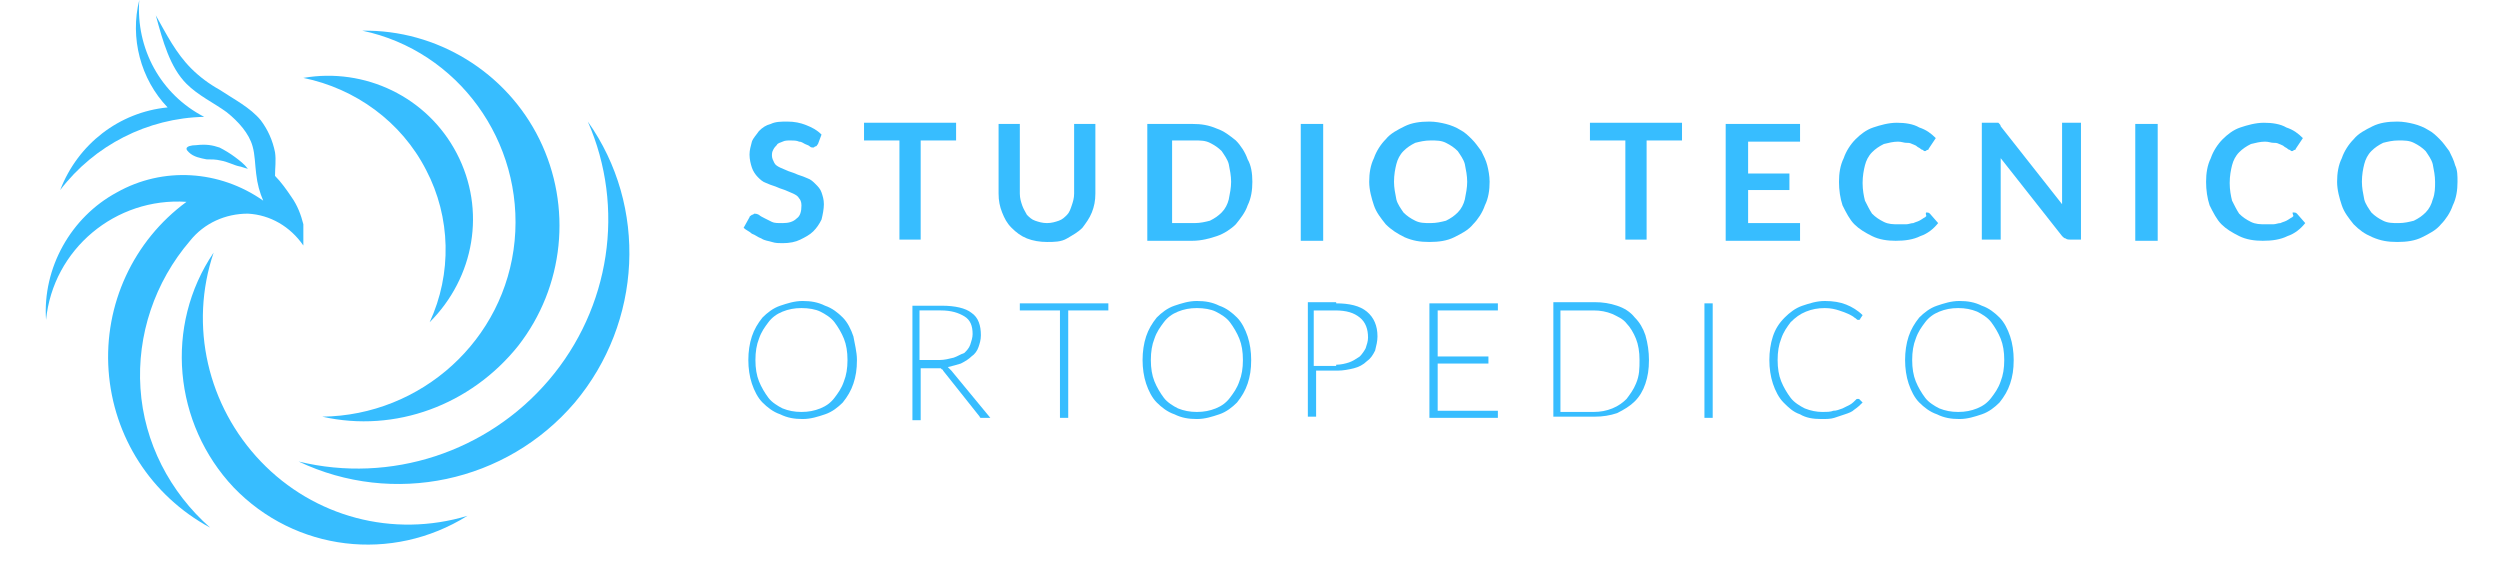 <?xml version="1.0" encoding="utf-8"?>
<!-- Generator: Adobe Illustrator 24.0.0, SVG Export Plug-In . SVG Version: 6.00 Build 0)  -->
<svg version="1.1" id="Layer_1" xmlns="http://www.w3.org/2000/svg" xmlns:xlink="http://www.w3.org/1999/xlink" x="0px" y="0px"
	 viewBox="0 0 211.8 48" style="enable-background:new 0 0 211.8 48;" xml:space="preserve">
<style type="text/css">
	.st0{fill:#37BDFF;}
	.st1{fill-rule:evenodd;clip-rule:evenodd;fill:#37BDFF;}
</style>
<g>
	<g>
		<path class="st0" d="M69.3,12.2c-0.1,0.1-0.1,0.2-0.2,0.2c-0.1,0-0.1,0.1-0.2,0.1c-0.1,0-0.2,0-0.3-0.1c-0.1-0.1-0.2-0.1-0.4-0.2
			c-0.2-0.1-0.3-0.2-0.5-0.2c-0.2-0.1-0.5-0.1-0.7-0.1c-0.3,0-0.5,0-0.7,0.1s-0.4,0.1-0.5,0.3c-0.1,0.1-0.2,0.2-0.3,0.4
			c-0.1,0.2-0.1,0.3-0.1,0.5c0,0.2,0.1,0.4,0.2,0.6c0.1,0.2,0.3,0.3,0.5,0.4c0.2,0.1,0.5,0.2,0.7,0.3c0.3,0.1,0.6,0.2,0.8,0.3
			c0.3,0.1,0.6,0.2,0.8,0.3c0.3,0.1,0.5,0.3,0.7,0.5c0.2,0.2,0.4,0.4,0.5,0.7c0.1,0.3,0.2,0.6,0.2,1c0,0.4-0.1,0.9-0.2,1.3
			c-0.2,0.4-0.4,0.7-0.7,1c-0.3,0.3-0.7,0.5-1.1,0.7c-0.4,0.2-0.9,0.3-1.5,0.3c-0.3,0-0.6,0-0.9-0.1c-0.3-0.1-0.6-0.1-0.9-0.3
			c-0.3-0.1-0.5-0.3-0.8-0.4c-0.2-0.2-0.5-0.3-0.7-0.5l0.5-0.9c0-0.1,0.1-0.1,0.2-0.2c0.1,0,0.2-0.1,0.2-0.1c0.1,0,0.2,0,0.4,0.1
			c0.1,0.1,0.3,0.2,0.5,0.3c0.2,0.1,0.4,0.2,0.6,0.3c0.2,0.1,0.5,0.1,0.9,0.1c0.5,0,0.9-0.1,1.2-0.4c0.3-0.2,0.4-0.6,0.4-1.1
			c0-0.3-0.1-0.5-0.2-0.6c-0.1-0.2-0.3-0.3-0.5-0.4c-0.2-0.1-0.5-0.2-0.7-0.3c-0.3-0.1-0.6-0.2-0.8-0.3c-0.3-0.1-0.6-0.2-0.8-0.3
			c-0.3-0.1-0.5-0.3-0.7-0.5c-0.2-0.2-0.4-0.5-0.5-0.8c-0.1-0.3-0.2-0.7-0.2-1.1c0-0.4,0.1-0.7,0.2-1.1c0.1-0.3,0.4-0.6,0.6-0.9
			c0.3-0.3,0.6-0.5,1-0.6c0.4-0.2,0.9-0.2,1.4-0.2c0.6,0,1.1,0.1,1.6,0.3c0.5,0.2,0.9,0.4,1.3,0.8L69.3,12.2z"/>
		<path class="st0" d="M81,11.9h-3v8.4h-1.8v-8.4h-3v-1.5H81V11.9z"/>
		<path class="st0" d="M88.7,18.9c0.4,0,0.7-0.1,1-0.2c0.3-0.1,0.5-0.3,0.7-0.5c0.2-0.2,0.3-0.5,0.4-0.8s0.2-0.6,0.2-1v-5.9h1.8v5.9
			c0,0.6-0.1,1.1-0.3,1.6c-0.2,0.5-0.5,0.9-0.8,1.3c-0.4,0.4-0.8,0.6-1.3,0.9s-1.1,0.3-1.7,0.3c-0.6,0-1.2-0.1-1.7-0.3
			c-0.5-0.2-0.9-0.5-1.3-0.9c-0.4-0.4-0.6-0.8-0.8-1.3c-0.2-0.5-0.3-1-0.3-1.6v-5.9h1.8v5.9c0,0.4,0.1,0.7,0.2,1
			c0.1,0.3,0.3,0.6,0.4,0.8c0.2,0.2,0.4,0.4,0.7,0.5C88,18.8,88.3,18.9,88.7,18.9z"/>
		<path class="st0" d="M106.1,15.4c0,0.7-0.1,1.4-0.4,2c-0.2,0.6-0.6,1.1-1,1.6c-0.4,0.4-1,0.8-1.6,1c-0.6,0.2-1.3,0.4-2.1,0.4h-3.8
			v-9.9h3.8c0.8,0,1.4,0.1,2.1,0.4c0.6,0.2,1.1,0.6,1.6,1c0.4,0.4,0.8,1,1,1.6C106,14,106.1,14.7,106.1,15.4z M104.3,15.4
			c0-0.5-0.1-1-0.2-1.5c-0.1-0.4-0.4-0.8-0.6-1.1c-0.3-0.3-0.6-0.5-1-0.7s-0.8-0.2-1.3-0.2h-1.9v7h1.9c0.5,0,0.9-0.1,1.3-0.2
			c0.4-0.2,0.7-0.4,1-0.7c0.3-0.3,0.5-0.7,0.6-1.1C104.2,16.4,104.3,15.9,104.3,15.4z"/>
		<path class="st0" d="M112.1,20.4h-1.9v-9.9h1.9V20.4z"/>
		<path class="st0" d="M126.2,15.4c0,0.7-0.1,1.4-0.4,2c-0.2,0.6-0.6,1.2-1,1.6c-0.4,0.5-1,0.8-1.6,1.1c-0.6,0.3-1.3,0.4-2.1,0.4
			c-0.8,0-1.4-0.1-2.1-0.4c-0.6-0.3-1.1-0.6-1.6-1.1c-0.4-0.5-0.8-1-1-1.6c-0.2-0.6-0.4-1.3-0.4-2s0.1-1.4,0.4-2
			c0.2-0.6,0.6-1.2,1-1.6c0.4-0.5,1-0.8,1.6-1.1c0.6-0.3,1.3-0.4,2.1-0.4c0.5,0,1,0.1,1.4,0.2c0.4,0.1,0.9,0.3,1.2,0.5
			c0.4,0.2,0.7,0.5,1,0.8c0.3,0.3,0.5,0.6,0.8,1c0.2,0.4,0.4,0.8,0.5,1.2C126.1,14.4,126.2,14.9,126.2,15.4z M124.3,15.4
			c0-0.5-0.1-1-0.2-1.5c-0.1-0.4-0.4-0.8-0.6-1.1c-0.3-0.3-0.6-0.5-1-0.7c-0.4-0.2-0.8-0.2-1.3-0.2c-0.5,0-0.9,0.1-1.3,0.2
			c-0.4,0.2-0.7,0.4-1,0.7c-0.3,0.3-0.5,0.7-0.6,1.1c-0.1,0.4-0.2,0.9-0.2,1.5c0,0.5,0.1,1,0.2,1.5c0.1,0.4,0.4,0.8,0.6,1.1
			c0.3,0.3,0.6,0.5,1,0.7c0.4,0.2,0.8,0.2,1.3,0.2c0.5,0,0.9-0.1,1.3-0.2c0.4-0.2,0.7-0.4,1-0.7c0.3-0.3,0.5-0.7,0.6-1.1
			C124.2,16.4,124.3,15.9,124.3,15.4z"/>
		<path class="st0" d="M142.5,11.9h-3v8.4h-1.8v-8.4h-3v-1.5h7.8V11.9z"/>
		<path class="st0" d="M148.1,11.9v2.8h3.5v1.4h-3.5v2.8h4.4v1.5h-6.3v-9.9h6.3v1.5H148.1z"/>
		<path class="st0" d="M163.2,18c0.1,0,0.2,0,0.3,0.1l0.7,0.8c-0.4,0.5-0.9,0.9-1.5,1.1c-0.6,0.3-1.3,0.4-2.1,0.4
			c-0.7,0-1.4-0.1-2-0.4c-0.6-0.3-1.1-0.6-1.5-1c-0.4-0.4-0.7-1-1-1.6c-0.2-0.6-0.3-1.3-0.3-2c0-0.7,0.1-1.4,0.4-2
			c0.2-0.6,0.6-1.2,1-1.6c0.4-0.4,0.9-0.8,1.5-1c0.6-0.2,1.3-0.4,2-0.4c0.7,0,1.4,0.1,1.9,0.4c0.6,0.2,1,0.5,1.4,0.9l-0.6,0.9
			c0,0.1-0.1,0.1-0.1,0.1c-0.1,0-0.1,0.1-0.2,0.1c-0.1,0-0.1,0-0.2-0.1c-0.1,0-0.2-0.1-0.2-0.1c-0.1-0.1-0.2-0.1-0.3-0.2
			c-0.1-0.1-0.2-0.1-0.4-0.2c-0.2-0.1-0.3-0.1-0.5-0.1c-0.2,0-0.4-0.1-0.7-0.1c-0.4,0-0.8,0.1-1.2,0.2c-0.4,0.2-0.7,0.4-1,0.7
			c-0.3,0.3-0.5,0.7-0.6,1.1c-0.1,0.4-0.2,0.9-0.2,1.5c0,0.6,0.1,1.1,0.2,1.5c0.2,0.4,0.4,0.8,0.6,1.1c0.3,0.3,0.6,0.5,1,0.7
			c0.4,0.2,0.8,0.2,1.2,0.2c0.3,0,0.5,0,0.7,0c0.2,0,0.4-0.1,0.6-0.1c0.2-0.1,0.3-0.1,0.5-0.2c0.2-0.1,0.3-0.2,0.5-0.3
			c0,0,0.1-0.1,0.1-0.1C163.1,18,163.2,18,163.2,18z"/>
		<path class="st0" d="M176.3,10.4v9.9h-0.9c-0.1,0-0.3,0-0.4-0.1c-0.1,0-0.2-0.1-0.3-0.2l-5.2-6.6c0,0.3,0,0.6,0,0.8v6.1h-1.6v-9.9
			h1c0.1,0,0.1,0,0.2,0c0.1,0,0.1,0,0.2,0c0,0,0.1,0.1,0.1,0.1c0,0,0.1,0.1,0.1,0.2l5.2,6.6c0-0.2,0-0.3,0-0.5c0-0.2,0-0.3,0-0.4v-6
			H176.3z"/>
		<path class="st0" d="M182.8,20.4h-1.9v-9.9h1.9V20.4z"/>
		<path class="st0" d="M194.3,18c0.1,0,0.2,0,0.3,0.1l0.7,0.8c-0.4,0.5-0.9,0.9-1.5,1.1c-0.6,0.3-1.3,0.4-2.1,0.4
			c-0.7,0-1.4-0.1-2-0.4c-0.6-0.3-1.1-0.6-1.5-1c-0.4-0.4-0.7-1-1-1.6c-0.2-0.6-0.3-1.3-0.3-2c0-0.7,0.1-1.4,0.4-2
			c0.2-0.6,0.6-1.2,1-1.6c0.4-0.4,0.9-0.8,1.5-1c0.6-0.2,1.3-0.4,2-0.4c0.7,0,1.4,0.1,1.9,0.4c0.6,0.2,1,0.5,1.4,0.9l-0.6,0.9
			c0,0.1-0.1,0.1-0.1,0.1c-0.1,0-0.1,0.1-0.2,0.1c-0.1,0-0.1,0-0.2-0.1c-0.1,0-0.2-0.1-0.2-0.1c-0.1-0.1-0.2-0.1-0.3-0.2
			c-0.1-0.1-0.2-0.1-0.4-0.2c-0.2-0.1-0.3-0.1-0.5-0.1c-0.2,0-0.4-0.1-0.7-0.1c-0.4,0-0.8,0.1-1.2,0.2c-0.4,0.2-0.7,0.4-1,0.7
			c-0.3,0.3-0.5,0.7-0.6,1.1c-0.1,0.4-0.2,0.9-0.2,1.5c0,0.6,0.1,1.1,0.2,1.5c0.2,0.4,0.4,0.8,0.6,1.1c0.3,0.3,0.6,0.5,1,0.7
			c0.4,0.2,0.8,0.2,1.2,0.2c0.3,0,0.5,0,0.7,0c0.2,0,0.4-0.1,0.6-0.1c0.2-0.1,0.3-0.1,0.5-0.2c0.2-0.1,0.3-0.2,0.5-0.3
			c0,0,0.1-0.1,0.1-0.1C194.2,18,194.2,18,194.3,18z"/>
		<path class="st0" d="M208.2,15.4c0,0.7-0.1,1.4-0.4,2c-0.2,0.6-0.6,1.2-1,1.6c-0.4,0.5-1,0.8-1.6,1.1c-0.6,0.3-1.3,0.4-2.1,0.4
			c-0.8,0-1.4-0.1-2.1-0.4s-1.1-0.6-1.6-1.1c-0.4-0.5-0.8-1-1-1.6c-0.2-0.6-0.4-1.3-0.4-2s0.1-1.4,0.4-2c0.2-0.6,0.6-1.2,1-1.6
			c0.4-0.5,1-0.8,1.6-1.1c0.6-0.3,1.3-0.4,2.1-0.4c0.5,0,1,0.1,1.4,0.2c0.4,0.1,0.9,0.3,1.2,0.5c0.4,0.2,0.7,0.5,1,0.8
			c0.3,0.3,0.5,0.6,0.8,1c0.2,0.4,0.4,0.8,0.5,1.2C208.2,14.4,208.2,14.9,208.2,15.4z M206.3,15.4c0-0.5-0.1-1-0.2-1.5
			c-0.1-0.4-0.4-0.8-0.6-1.1c-0.3-0.3-0.6-0.5-1-0.7c-0.4-0.2-0.8-0.2-1.3-0.2c-0.5,0-0.9,0.1-1.3,0.2c-0.4,0.2-0.7,0.4-1,0.7
			c-0.3,0.3-0.5,0.7-0.6,1.1c-0.1,0.4-0.2,0.9-0.2,1.5c0,0.5,0.1,1,0.2,1.5c0.1,0.4,0.4,0.8,0.6,1.1c0.3,0.3,0.6,0.5,1,0.7
			c0.4,0.2,0.8,0.2,1.3,0.2c0.5,0,0.9-0.1,1.3-0.2c0.4-0.2,0.7-0.4,1-0.7c0.3-0.3,0.5-0.7,0.6-1.1C206.3,16.4,206.3,15.9,206.3,15.4
			z"/>
	</g>
	<g>
		<g>
			<g>
				<path class="st1" d="M22.3,17c-3.7-2.6-8.5-2.9-12.4-0.7c-3.9,2.1-6.3,6.4-6,10.8c0.6-6,5.9-10.4,11.9-10
					c-4.5,3.3-7,8.7-6.6,14.3C9.6,37,12.8,42,17.8,44.7c-3.4-3-5.6-7.2-5.9-11.8c-0.3-4.5,1.2-9,4.2-12.5c1.2-1.5,3-2.3,4.9-2.3
					c1.9,0.1,3.6,1.1,4.7,2.7c0-0.6,0-1.2,0-1.8c-0.2-0.8-0.5-1.6-1-2.3c-0.4-0.6-0.9-1.3-1.4-1.8c0-0.7,0.1-1.3,0-2
					c-0.2-1-0.6-1.9-1.2-2.7c-0.9-1.1-2.3-1.8-3.5-2.6c-0.9-0.5-1.7-1.1-2.4-1.8c-1.3-1.3-2.1-2.9-3-4.5c0.6,2.2,1.2,4.4,2.6,5.8
					c1,1,2.3,1.6,3.4,2.4c1,0.8,1.9,1.8,2.2,2.9c0.2,0.7,0.2,1.5,0.3,2.3C21.8,15.6,22,16.3,22.3,17L22.3,17z"/>
			</g>
			<g>
				<path class="st1" d="M17.3,9.9C13.6,8,11.5,4.1,11.8,0c-0.8,3.2,0.1,6.7,2.4,9.1c-4.1,0.4-7.6,3.1-9.1,7
					C8,12.3,12.5,10,17.3,9.9L17.3,9.9z"/>
			</g>
			<g>
				<path class="st1" d="M18.6,12.5c-0.6-0.2-1.1-0.3-2-0.2c-0.4,0-0.8,0.1-0.8,0.3c0,0.1,0.1,0.2,0.2,0.3c0.4,0.4,1,0.5,1.5,0.6
					c0.4,0,0.8,0,1.2,0.1c0.6,0.1,1.1,0.4,1.6,0.5c0.1,0,0.3,0.1,0.7,0.2c-0.3-0.4-0.7-0.7-1.1-1C19.5,13,19,12.7,18.6,12.5
					L18.6,12.5z"/>
			</g>
			<g>
				<path class="st1" d="M22.1,39.1c-4.5-4.7-6.1-11.5-4-17.7c-4.2,6.2-3.4,14.5,1.7,19.9c5.2,5.4,13.4,6.4,19.8,2.4
					C33.3,45.6,26.6,43.8,22.1,39.1L22.1,39.1z"/>
			</g>
			<g>
				<path class="st1" d="M46.5,32.2c-5.2,6.1-13.4,8.8-21.2,6.9c8,3.8,17.6,1.8,23.4-5c5.7-6.8,6.2-16.6,1.1-23.8
					C53,17.6,51.7,26.1,46.5,32.2L46.5,32.2z"/>
			</g>
			<g>
				<path class="st1" d="M43.6,20.4c-0.8,8.4-7.9,14.8-16.3,14.9c6.2,1.4,12.6-1,16.6-6c3.9-5,4.6-11.8,1.8-17.5
					c-2.8-5.7-8.7-9.3-15-9.2C38.8,4.3,44.4,12,43.6,20.4L43.6,20.4z"/>
			</g>
			<g>
				<path class="st1" d="M36.1,14.4c2.1,4,2.2,8.8,0.3,12.9c3.8-3.8,4.8-9.5,2.3-14.3c-2.5-4.8-7.8-7.3-13-6.4
					C30.1,7.5,34,10.3,36.1,14.4L36.1,14.4z"/>
			</g>
		</g>
	</g>
	<g>
		<path class="st0" d="M72.6,30.5c0,0.8-0.1,1.4-0.3,2c-0.2,0.6-0.5,1.1-0.9,1.6c-0.4,0.4-0.9,0.8-1.5,1c-0.6,0.2-1.2,0.4-1.9,0.4
			c-0.7,0-1.3-0.1-1.9-0.4c-0.6-0.2-1.1-0.6-1.5-1c-0.4-0.4-0.7-1-0.9-1.6c-0.2-0.6-0.3-1.3-0.3-2c0-0.7,0.1-1.4,0.3-2
			c0.2-0.6,0.5-1.1,0.9-1.6c0.4-0.4,0.9-0.8,1.5-1c0.6-0.2,1.2-0.4,1.9-0.4c0.7,0,1.3,0.1,1.9,0.4c0.6,0.2,1.1,0.6,1.5,1
			c0.4,0.4,0.7,1,0.9,1.6C72.4,29.1,72.6,29.8,72.6,30.5z M71.8,30.5c0-0.7-0.1-1.3-0.3-1.8c-0.2-0.5-0.5-1-0.8-1.4
			c-0.3-0.4-0.8-0.7-1.2-0.9s-1-0.3-1.6-0.3c-0.6,0-1.1,0.1-1.6,0.3c-0.5,0.2-0.9,0.5-1.2,0.9c-0.3,0.4-0.6,0.8-0.8,1.4
			c-0.2,0.5-0.3,1.1-0.3,1.8c0,0.7,0.1,1.3,0.3,1.8c0.2,0.5,0.5,1,0.8,1.4c0.3,0.4,0.8,0.7,1.2,0.9c0.5,0.2,1,0.3,1.6,0.3
			c0.6,0,1.1-0.1,1.6-0.3c0.5-0.2,0.9-0.5,1.2-0.9c0.3-0.4,0.6-0.8,0.8-1.4C71.7,31.8,71.8,31.2,71.8,30.5z"/>
		<path class="st0" d="M83.9,35.4h-0.6c-0.1,0-0.1,0-0.2,0c-0.1,0-0.1-0.1-0.1-0.1l-3.1-3.9c0-0.1-0.1-0.1-0.1-0.1
			c0,0-0.1-0.1-0.1-0.1c0,0-0.1,0-0.2,0c-0.1,0-0.1,0-0.2,0h-1.3v4.4h-0.7v-9.7h2.5c1.1,0,2,0.2,2.5,0.6c0.6,0.4,0.8,1.1,0.8,1.9
			c0,0.4-0.1,0.7-0.2,1c-0.1,0.3-0.3,0.6-0.6,0.8c-0.2,0.2-0.5,0.4-0.9,0.6c-0.3,0.1-0.7,0.2-1.1,0.3c0.1,0.1,0.2,0.2,0.3,0.3
			L83.9,35.4z M79.6,30.5c0.4,0,0.8-0.1,1.2-0.2c0.3-0.1,0.6-0.3,0.9-0.4c0.2-0.2,0.4-0.4,0.5-0.7c0.1-0.3,0.2-0.6,0.2-0.9
			c0-0.7-0.2-1.2-0.7-1.5c-0.5-0.3-1.1-0.5-2-0.5h-1.8v4.2H79.6z"/>
		<path class="st0" d="M93.9,26.3h-3.4v9.1h-0.7v-9.1h-3.4v-0.6h7.5V26.3z"/>
		<path class="st0" d="M106,30.5c0,0.8-0.1,1.4-0.3,2c-0.2,0.6-0.5,1.1-0.9,1.6c-0.4,0.4-0.9,0.8-1.5,1c-0.6,0.2-1.2,0.4-1.9,0.4
			c-0.7,0-1.3-0.1-1.9-0.4c-0.6-0.2-1.1-0.6-1.5-1c-0.4-0.4-0.7-1-0.9-1.6c-0.2-0.6-0.3-1.3-0.3-2c0-0.7,0.1-1.4,0.3-2
			c0.2-0.6,0.5-1.1,0.9-1.6c0.4-0.4,0.9-0.8,1.5-1c0.6-0.2,1.2-0.4,1.9-0.4c0.7,0,1.3,0.1,1.9,0.4c0.6,0.2,1.1,0.6,1.5,1
			c0.4,0.4,0.7,1,0.9,1.6C105.9,29.1,106,29.8,106,30.5z M105.3,30.5c0-0.7-0.1-1.3-0.3-1.8c-0.2-0.5-0.5-1-0.8-1.4
			c-0.3-0.4-0.8-0.7-1.2-0.9s-1-0.3-1.6-0.3c-0.6,0-1.1,0.1-1.6,0.3c-0.5,0.2-0.9,0.5-1.2,0.9c-0.3,0.4-0.6,0.8-0.8,1.4
			c-0.2,0.5-0.3,1.1-0.3,1.8c0,0.7,0.1,1.3,0.3,1.8c0.2,0.5,0.5,1,0.8,1.4c0.3,0.4,0.8,0.7,1.2,0.9c0.5,0.2,1,0.3,1.6,0.3
			c0.6,0,1.1-0.1,1.6-0.3c0.5-0.2,0.9-0.5,1.2-0.9c0.3-0.4,0.6-0.8,0.8-1.4C105.2,31.8,105.3,31.2,105.3,30.5z"/>
		<path class="st0" d="M113.2,25.7c1.1,0,2,0.2,2.6,0.7c0.6,0.5,0.9,1.2,0.9,2.1c0,0.4-0.1,0.8-0.2,1.2c-0.2,0.4-0.4,0.7-0.7,0.9
			c-0.3,0.3-0.7,0.5-1.1,0.6c-0.4,0.1-0.9,0.2-1.4,0.2h-1.8v3.9h-0.7v-9.7H113.2z M113.2,30.9c0.4,0,0.8-0.1,1.1-0.2
			c0.3-0.1,0.6-0.3,0.9-0.5c0.2-0.2,0.4-0.5,0.5-0.7c0.1-0.3,0.2-0.6,0.2-0.9c0-0.7-0.2-1.3-0.7-1.7c-0.5-0.4-1.1-0.6-2.1-0.6h-1.8
			v4.7H113.2z"/>
		<path class="st0" d="M126.9,34.8l0,0.6h-5.8v-9.7h5.8v0.6h-5.1v3.9h4.3v0.6h-4.3v4H126.9z"/>
		<path class="st0" d="M139.7,30.5c0,0.8-0.1,1.4-0.3,2c-0.2,0.6-0.5,1.1-0.9,1.5c-0.4,0.4-0.9,0.7-1.5,1c-0.6,0.2-1.2,0.3-1.9,0.3
			h-3.5v-9.7h3.5c0.7,0,1.3,0.1,1.9,0.3c0.6,0.2,1.1,0.5,1.5,1c0.4,0.4,0.7,0.9,0.9,1.5C139.6,29.1,139.7,29.8,139.7,30.5z
			 M138.9,30.5c0-0.7-0.1-1.3-0.3-1.8c-0.2-0.5-0.5-1-0.8-1.3c-0.3-0.4-0.8-0.6-1.2-0.8c-0.5-0.2-1-0.3-1.6-0.3h-2.8v8.6h2.8
			c0.6,0,1.1-0.1,1.6-0.3c0.5-0.2,0.9-0.5,1.2-0.8c0.3-0.4,0.6-0.8,0.8-1.3C138.9,31.8,138.9,31.2,138.9,30.5z"/>
		<path class="st0" d="M145.1,35.4h-0.7v-9.7h0.7V35.4z"/>
		<path class="st0" d="M157.4,33.8c0,0,0.1,0,0.1,0l0.3,0.3c-0.2,0.2-0.4,0.4-0.7,0.6c-0.2,0.2-0.5,0.3-0.8,0.4
			c-0.3,0.1-0.6,0.2-0.9,0.3c-0.3,0.1-0.7,0.1-1.1,0.1c-0.7,0-1.3-0.1-1.8-0.4c-0.6-0.2-1-0.6-1.4-1c-0.4-0.4-0.7-1-0.9-1.6
			c-0.2-0.6-0.3-1.3-0.3-2c0-0.7,0.1-1.4,0.3-2c0.2-0.6,0.5-1.1,1-1.6c0.4-0.4,0.9-0.8,1.5-1c0.6-0.2,1.2-0.4,1.9-0.4
			c0.7,0,1.3,0.1,1.8,0.3c0.5,0.2,1,0.5,1.4,0.9l-0.2,0.3c0,0.1-0.1,0.1-0.2,0.1c-0.1,0-0.1-0.1-0.3-0.2c-0.1-0.1-0.3-0.2-0.5-0.3
			c-0.2-0.1-0.5-0.2-0.8-0.3c-0.3-0.1-0.7-0.2-1.2-0.2c-0.6,0-1.1,0.1-1.6,0.3s-0.9,0.5-1.3,0.9c-0.3,0.4-0.6,0.8-0.8,1.4
			c-0.2,0.5-0.3,1.1-0.3,1.8c0,0.7,0.1,1.3,0.3,1.8c0.2,0.5,0.5,1,0.8,1.4c0.3,0.4,0.8,0.7,1.2,0.9c0.5,0.2,1,0.3,1.5,0.3
			c0.3,0,0.7,0,0.9-0.1c0.3,0,0.5-0.1,0.8-0.2c0.2-0.1,0.4-0.2,0.6-0.3c0.2-0.1,0.4-0.3,0.6-0.5C157.3,33.8,157.3,33.8,157.4,33.8
			C157.3,33.8,157.4,33.8,157.4,33.8z"/>
		<path class="st0" d="M170.6,30.5c0,0.8-0.1,1.4-0.3,2c-0.2,0.6-0.5,1.1-0.9,1.6c-0.4,0.4-0.9,0.8-1.5,1c-0.6,0.2-1.2,0.4-1.9,0.4
			c-0.7,0-1.3-0.1-1.9-0.4c-0.6-0.2-1.1-0.6-1.5-1c-0.4-0.4-0.7-1-0.9-1.6c-0.2-0.6-0.3-1.3-0.3-2c0-0.7,0.1-1.4,0.3-2
			c0.2-0.6,0.5-1.1,0.9-1.6c0.4-0.4,0.9-0.8,1.5-1c0.6-0.2,1.2-0.4,1.9-0.4c0.7,0,1.3,0.1,1.9,0.4c0.6,0.2,1.1,0.6,1.5,1
			c0.4,0.4,0.7,1,0.9,1.6C170.5,29.1,170.6,29.8,170.6,30.5z M169.8,30.5c0-0.7-0.1-1.3-0.3-1.8c-0.2-0.5-0.5-1-0.8-1.4
			c-0.3-0.4-0.8-0.7-1.2-0.9c-0.5-0.2-1-0.3-1.6-0.3c-0.6,0-1.1,0.1-1.6,0.3c-0.5,0.2-0.9,0.5-1.2,0.9c-0.3,0.4-0.6,0.8-0.8,1.4
			c-0.2,0.5-0.3,1.1-0.3,1.8c0,0.7,0.1,1.3,0.3,1.8c0.2,0.5,0.5,1,0.8,1.4c0.3,0.4,0.8,0.7,1.2,0.9c0.5,0.2,1,0.3,1.6,0.3
			c0.6,0,1.1-0.1,1.6-0.3c0.5-0.2,0.9-0.5,1.2-0.9c0.3-0.4,0.6-0.8,0.8-1.4C169.7,31.8,169.8,31.2,169.8,30.5z"/>
	</g>
</g>
</svg>
